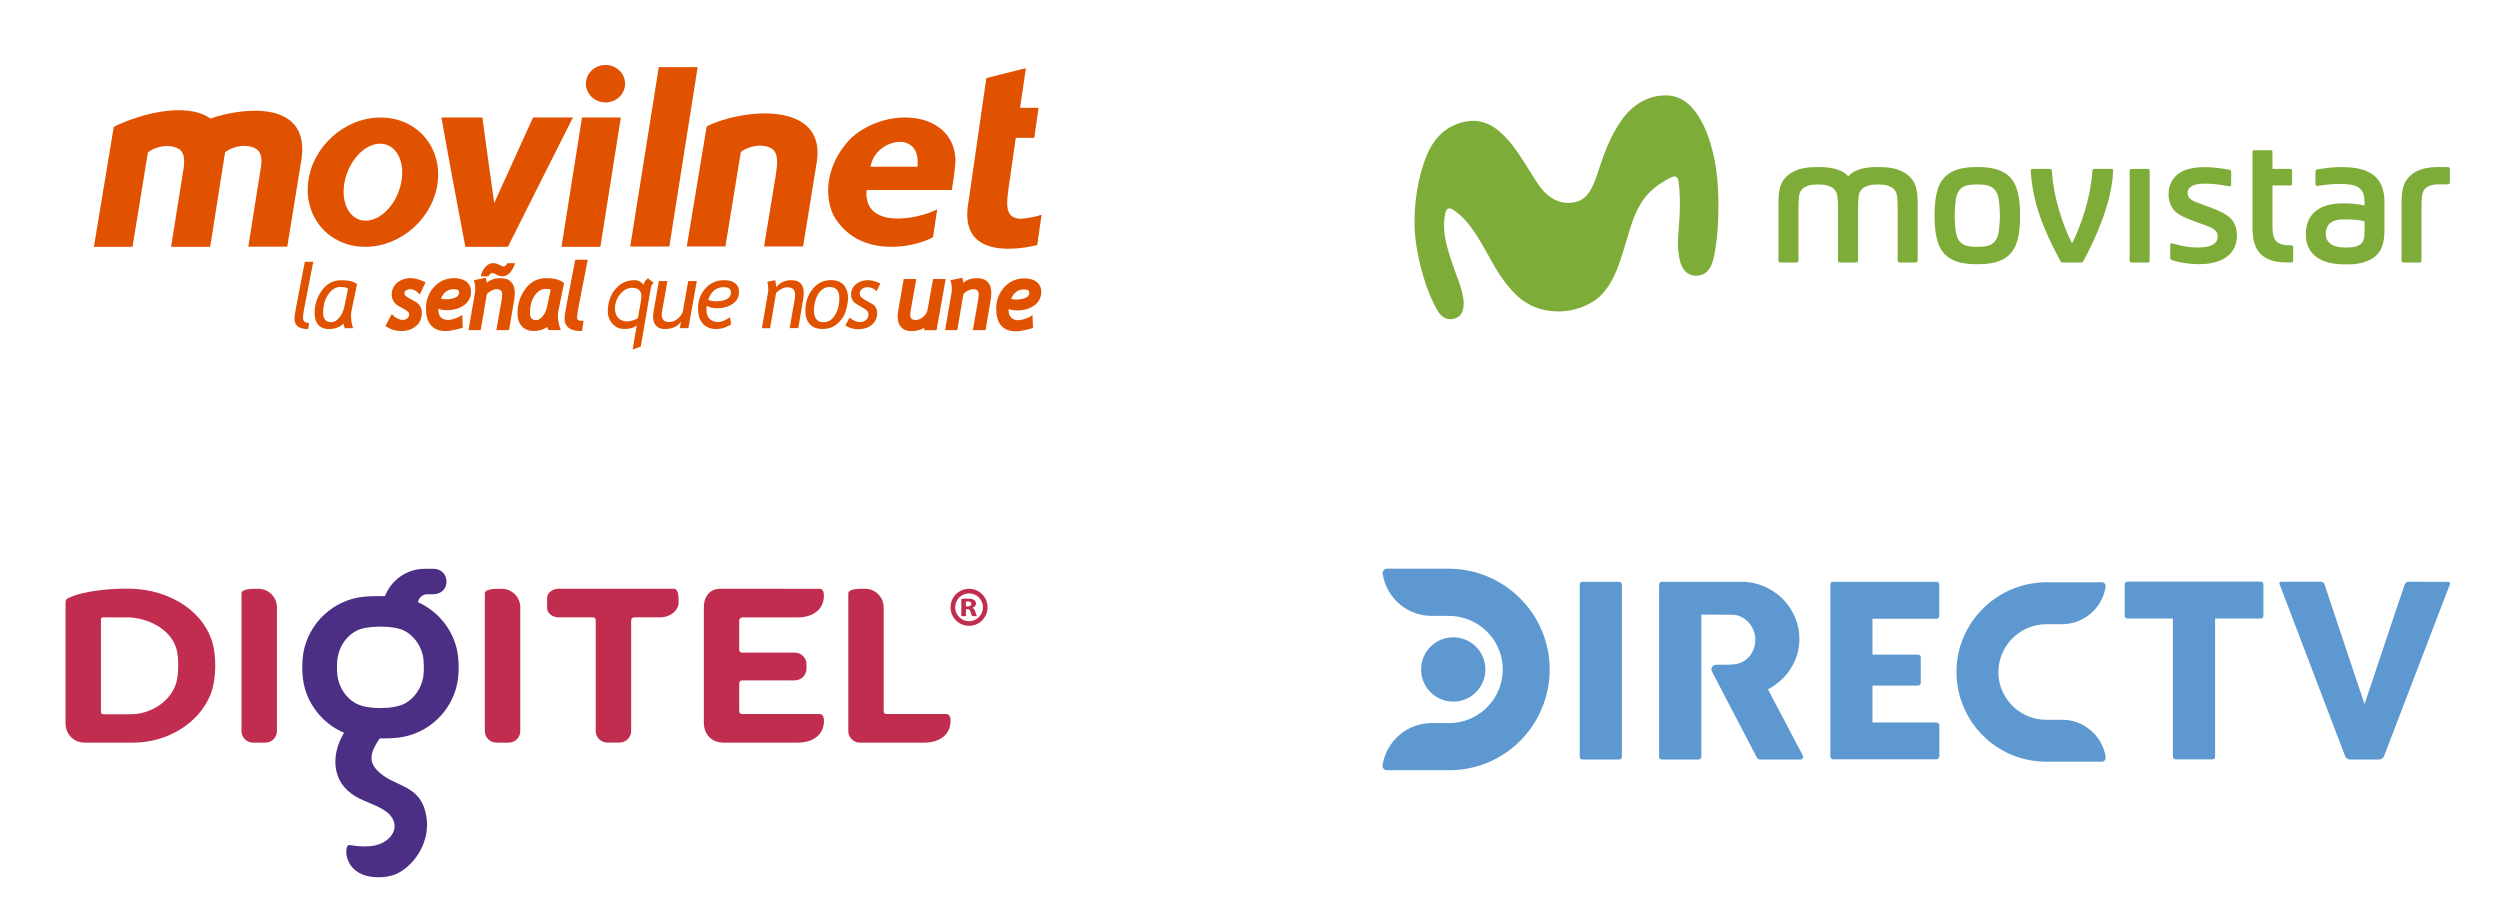 <?xml version="1.0" encoding="utf-8"?>
<!-- Generator: Adobe Illustrator 23.0.0, SVG Export Plug-In . SVG Version: 6.00 Build 0)  -->
<svg version="1.1" id="Capa_1" xmlns="http://www.w3.org/2000/svg" xmlns:xlink="http://www.w3.org/1999/xlink" x="0px" y="0px"
	 viewBox="0 0 407.87 150.56" style="enable-background:new 0 0 407.87 150.56;" xml:space="preserve">
<style type="text/css">
	.st0{fill:#E15200;}
	.st1{fill:#7DAC39;}
	.st2{fill-rule:evenodd;clip-rule:evenodd;fill:#C02D4F;}
	.st3{fill-rule:evenodd;clip-rule:evenodd;fill:#4D2E85;}
	.st4{fill:#5D99D0;}
</style>
<g>
	<g>
		<path class="st0" d="M82.66,43.11c-0.13,0.25-0.3,0.37-0.57,0.37c-0.12,0-0.43-0.17-0.53-0.23c-0.36-0.21-0.75-0.32-1.16-0.32
			c-0.45,0-0.82,0.22-1.13,0.54c-0.32,0.33-0.56,0.72-0.71,1.17l-0.15,0.44h1.26l0.1-0.15c0.14-0.21,0.32-0.4,0.59-0.4
			c0.12,0,0.45,0.17,0.55,0.23c0.33,0.19,0.69,0.32,1.06,0.32c0.97,0,1.55-0.86,1.89-1.68l0.2-0.46h-1.3L82.66,43.11z M81.65,45.38
			c-0.85,0-1.62,0.22-2.23,0.75c-0.03-0.2-0.07-0.38-0.09-0.48l-0.06-0.33l-1.95,0.39l0.09,0.35c0.1,0.38,0.13,0.79,0.13,1.18
			c0,0.14-0.01,0.28-0.03,0.41l-0.87,5.03l-0.2,1.18h0.2h1.79l1-5.89c0.2-0.22,0.45-0.4,0.71-0.54c0.26-0.14,0.57-0.25,0.87-0.25
			c0.62,0,0.92,0.24,0.92,0.89c0,0.31-0.05,0.63-0.1,0.93l-0.85,4.86h2.07l0.85-5.03c0.06-0.33,0.09-0.67,0.09-1
			C84,46.26,83.2,45.38,81.65,45.38 M76.85,47.59c0-0.35-0.07-0.67-0.2-0.95c-0.13-0.27-0.33-0.51-0.59-0.71
			c-0.57-0.42-1.28-0.55-1.96-0.55c-0.24,0-0.47,0.02-0.69,0.05c-1.01,0.14-1.88,0.6-2.61,1.4c-0.89,0.99-1.3,2.18-1.3,3.52
			c0,2.21,0.95,3.66,3.21,3.66c0.23,0,0.46-0.02,0.69-0.05c0.47-0.07,1.46-0.28,1.9-0.43l0.2-0.07l-0.08-2.11l-0.27,0.2
			c-0.37,0.27-1.3,0.57-1.75,0.63c-0.08,0.01-0.16,0.02-0.24,0.02c-0.44,0-0.89-0.09-1.22-0.42c-0.33-0.32-0.42-0.77-0.42-1.22
			c0-0.06,0-0.12,0-0.18c0.46,0.17,0.95,0.23,1.43,0.23c0.15,0,0.3-0.01,0.45-0.02c0.81-0.06,1.59-0.29,2.27-0.77
			c0.45-0.32,0.78-0.71,0.97-1.17C76.78,48.34,76.85,47.98,76.85,47.59 M74.38,48.5c-0.3,0.16-0.63,0.24-0.97,0.29
			c-0.22,0.03-0.45,0.04-0.66,0.04c-0.28,0-0.56-0.03-0.83-0.11c0.32-0.73,0.78-1.26,1.49-1.46c0.19-0.05,0.4-0.08,0.62-0.08
			c0.4,0,0.87,0.05,0.87,0.55C74.89,48.12,74.69,48.34,74.38,48.5 M159.4,45.38c-0.85,0-1.62,0.22-2.23,0.75
			c-0.04-0.2-0.07-0.38-0.09-0.48l-0.06-0.33l-1.95,0.39l0.09,0.35c0.1,0.38,0.13,0.79,0.13,1.18c0,0.14-0.01,0.28-0.03,0.41
			l-1.03,5.96l-0.04,0.25h0.04h1.95l1-5.89c0.2-0.22,0.45-0.4,0.71-0.54c0.26-0.14,0.57-0.25,0.87-0.25c0.62,0,0.91,0.24,0.91,0.89
			c0,0.31-0.05,0.63-0.1,0.93l-0.85,4.86h2.07l0.85-5.03c0.06-0.33,0.09-0.67,0.09-1C161.75,46.26,160.95,45.38,159.4,45.38
			 M66.21,47.4c0.22-0.16,0.46-0.22,0.72-0.22c0.49,0,0.9,0.23,1.25,0.56l0.32,0.3l0.93-1.97l-0.3-0.14
			c-0.64-0.29-1.39-0.56-2.1-0.56c-0.8,0-1.56,0.21-2.19,0.72c-0.62,0.5-0.93,1.17-0.93,1.98c0,0.37,0.09,0.71,0.27,1.03
			c0.19,0.34,0.47,0.6,0.8,0.79l0.99,0.56c0.21,0.12,0.49,0.3,0.66,0.48c0.08,0.09,0.13,0.19,0.13,0.31c0,0.27-0.08,0.5-0.29,0.68
			c-0.24,0.2-0.52,0.27-0.82,0.27c-0.24,0-0.52-0.1-0.74-0.2c-0.24-0.11-0.5-0.26-0.69-0.45l-0.3-0.31l-1.04,1.95l0.26,0.17
			c0.7,0.45,1.47,0.66,2.29,0.66c0.88,0,1.72-0.22,2.41-0.79c0.68-0.56,0.99-1.32,0.99-2.21c0-0.37-0.09-0.71-0.27-1.03
			c-0.19-0.33-0.47-0.59-0.8-0.77l-0.98-0.54c-0.21-0.12-0.5-0.29-0.67-0.47c-0.09-0.1-0.13-0.21-0.13-0.34
			C65.97,47.66,66.05,47.52,66.21,47.4 M51.11,42.71h-1.38l-1.34,6.97c-0.23,1.19-0.35,1.96-0.35,2.3c0,1.14,0.75,1.71,2.24,1.71
			l0.15-1.01c-0.67,0-1-0.29-1-0.87c0-0.35,0.13-1.19,0.4-2.55L51.11,42.71z M58.25,46.34c-0.52-0.42-1.38-0.62-2.59-0.62
			c-0.32,0-0.62,0.03-0.91,0.1c-0.87,0.2-1.6,0.71-2.21,1.53c-0.81,1.09-1.21,2.34-1.21,3.74c0,0.84,0.21,1.48,0.62,1.93
			c0.41,0.45,0.99,0.67,1.72,0.67c0.38,0,0.74-0.05,1.08-0.15c0.1-0.03,0.2-0.06,0.29-0.1c0.43-0.17,0.76-0.39,0.98-0.66
			c0.09,0.36,0.16,0.62,0.24,0.77h1.35c-0.23-0.64-0.34-1.33-0.34-2.07c0-0.26,0.02-0.48,0.06-0.66L58.25,46.34z M56.2,49.95
			c-0.16,0.77-0.44,1.39-0.85,1.88c-0.19,0.23-0.39,0.41-0.6,0.53c-0.23,0.13-0.46,0.2-0.7,0.2c-0.89,0-1.33-0.51-1.33-1.53
			c0-1.2,0.28-2.21,0.84-3.01c0.36-0.52,0.76-0.87,1.19-1.05c0.24-0.1,0.49-0.15,0.75-0.15c0.72,0,1.14,0.1,1.27,0.31L56.2,49.95z
			 M129.12,45.71c-1.07,0-1.89,0.38-2.46,1.14c0-0.06-0.06-0.44-0.18-1.14l-1.29,0.26c0.1,0.36,0.15,0.78,0.15,1.27
			c0,0.18-0.01,0.34-0.04,0.47l-1,5.83h1.34l0.97-5.71c0.21-0.26,0.5-0.49,0.86-0.68c0.36-0.19,0.7-0.29,1.01-0.29
			c0.82,0,1.24,0.41,1.24,1.22c0,0.26-0.04,0.6-0.11,0.99l-0.78,4.47h1.41l0.8-4.75c0.06-0.35,0.09-0.67,0.09-0.95
			C131.15,46.42,130.47,45.71,129.12,45.71 M140.65,47.13c0.25-0.18,0.55-0.28,0.91-0.28c0.52,0,1.02,0.22,1.47,0.65l0.59-1.26
			c-0.77-0.35-1.43-0.53-1.97-0.53c-0.79,0-1.45,0.21-1.99,0.65c-0.54,0.43-0.81,1-0.81,1.72c0,0.3,0.08,0.6,0.23,0.87
			c0.15,0.27,0.38,0.49,0.68,0.67l0.98,0.56c0.35,0.21,0.59,0.39,0.74,0.55c0.14,0.16,0.21,0.34,0.21,0.54c0,0.39-0.13,0.7-0.4,0.93
			c-0.27,0.23-0.61,0.35-1.03,0.35c-0.24,0-0.53-0.08-0.87-0.23c-0.34-0.16-0.6-0.33-0.78-0.51l-0.48,0.89l-0.21,0.4
			c0.07,0.05,0.14,0.09,0.21,0.13c0.57,0.32,1.21,0.48,1.9,0.48c0.89,0,1.63-0.24,2.21-0.72c0.58-0.48,0.87-1.13,0.87-1.95
			c0-0.31-0.07-0.6-0.22-0.86c-0.15-0.26-0.37-0.48-0.68-0.64l-0.98-0.55c-0.35-0.2-0.6-0.37-0.75-0.53
			c-0.14-0.16-0.22-0.35-0.22-0.56C140.27,47.56,140.39,47.32,140.65,47.13 M119.92,46.2c-0.44-0.33-1.03-0.49-1.77-0.49
			c-0.25,0-0.5,0.02-0.74,0.06c-0.91,0.15-1.68,0.58-2.32,1.28c-0.81,0.89-1.21,1.99-1.21,3.3c0,2.22,1.23,3.33,2.89,3.33
			c1.16,0,1.71-0.33,2.51-0.74l-0.18-1.2c-0.49,0.37-1.2,0.74-1.69,0.78c-0.06,0-0.13,0.01-0.19,0.01c-0.62,0-1.1-0.17-1.45-0.51
			c-0.35-0.34-0.52-0.83-0.52-1.46c0-0.21,0.02-0.43,0.06-0.66c0.46,0.26,1.03,0.39,1.7,0.39c0.13,0,0.27-0.01,0.39-0.01
			c0.83-0.06,1.54-0.29,2.14-0.71c0.69-0.48,1.03-1.14,1.03-1.98C120.58,46.99,120.36,46.53,119.92,46.2 M118.57,48.8
			c-0.32,0.17-0.71,0.28-1.17,0.33c-0.19,0.02-0.4,0.03-0.61,0.03c-0.48,0-0.9-0.08-1.25-0.25c0.39-1.1,1.01-1.76,1.86-1.98
			c0.21-0.05,0.44-0.08,0.67-0.08c0.79,0,1.19,0.3,1.19,0.88C119.26,48.2,119.04,48.56,118.57,48.8 M138.13,50.22
			c0.14-0.55,0.22-1.09,0.22-1.61c0-0.51-0.07-0.95-0.22-1.33c-0.12-0.32-0.29-0.59-0.5-0.82c-0.48-0.5-1.17-0.76-2.08-0.76
			c-0.23,0-0.46,0.02-0.68,0.06c-0.91,0.15-1.67,0.62-2.3,1.41c-0.78,0.98-1.17,2.16-1.17,3.53c0,0.94,0.24,1.67,0.72,2.19
			c0.48,0.52,1.17,0.78,2.07,0.78c0.24,0,0.47-0.02,0.69-0.05c0.62-0.1,1.17-0.35,1.65-0.73c0.65-0.53,1.12-1.19,1.4-1.98
			C138,50.68,138.07,50.45,138.13,50.22 M136.24,51.39c-0.36,0.61-0.82,0.98-1.38,1.12c-0.16,0.04-0.32,0.06-0.49,0.06
			c-1.06,0-1.58-0.65-1.58-1.94c0-0.53,0.09-1.1,0.27-1.71c0.18-0.61,0.48-1.11,0.88-1.51c0.28-0.27,0.59-0.44,0.92-0.53
			c0.16-0.04,0.32-0.06,0.49-0.06c1.06,0,1.59,0.62,1.59,1.85C136.94,49.7,136.71,50.61,136.24,51.39 M92.02,46.2l-0.16-0.13
			c-0.74-0.59-1.88-0.69-2.78-0.69c-0.32,0-0.63,0.03-0.92,0.1c-0.98,0.21-1.8,0.78-2.45,1.66c-0.86,1.16-1.28,2.48-1.28,3.94
			c0,0.78,0.17,1.57,0.71,2.15c0.52,0.56,1.21,0.77,1.95,0.77c0.36,0,0.72-0.04,1.07-0.14c0.14-0.04,0.28-0.08,0.42-0.14
			c0.24-0.1,0.48-0.22,0.69-0.37c0.04,0.11,0.08,0.22,0.12,0.31l0.09,0.19h2.02l-0.16-0.44c-0.22-0.63-0.32-1.29-0.32-1.96
			c0-0.19,0.01-0.4,0.05-0.59L92.02,46.2z M89.3,49.88c-0.13,0.63-0.37,1.24-0.78,1.74c-0.11,0.13-0.23,0.26-0.37,0.36
			c-0.2,0.15-0.43,0.25-0.68,0.25c-0.77,0-1-0.45-1-1.2c0-1,0.2-1.99,0.77-2.82c0.25-0.36,0.55-0.68,0.91-0.87
			c0.23-0.12,0.48-0.2,0.77-0.2c0.14,0,0.69,0.01,0.92,0.1L89.3,49.88z M111.44,50.59c-0.09,0.53-0.37,0.99-0.83,1.37
			c-0.46,0.39-0.94,0.58-1.43,0.58c-0.81,0-1.22-0.4-1.22-1.2c0-0.18,0.02-0.37,0.06-0.58l0.87-4.9h-1.4l-0.87,5.04l-0.02,0.14
			c-0.03,0.21-0.05,0.42-0.05,0.61c0,0.2,0.02,0.39,0.05,0.56c0.07,0.38,0.22,0.7,0.44,0.94c0.32,0.35,0.78,0.53,1.36,0.53
			c1.29,0,2.19-0.41,2.71-1.23l-0.2,1.08h1.4l1.37-7.68h-1.4L111.44,50.59z M154.28,45.52h-0.04h-2.01l-0.9,5.01
			c-0.09,0.48-0.34,0.86-0.71,1.17c-0.36,0.3-0.76,0.5-1.23,0.5c-0.61,0-0.89-0.23-0.89-0.87c0-0.18,0.02-0.35,0.05-0.52l0.94-5.29
			h-2.05l-0.92,5.32c-0.04,0.27-0.07,0.54-0.07,0.81c0,0.63,0.14,1.26,0.58,1.73c0.43,0.46,0.99,0.64,1.6,0.64
			c0.79,0,1.57-0.15,2.2-0.58l-0.08,0.43h2.05l1.44-8.1L154.28,45.52z M94.53,49.31l1.36-6.94h-2.04l-1.39,7.23
			c-0.1,0.49-0.19,0.99-0.26,1.48c-0.04,0.28-0.09,0.6-0.09,0.88c0,1.57,1.22,2.04,2.56,2.04h0.28l0.26-1.67h-0.38
			c-0.41,0-0.68-0.09-0.68-0.54c0-0.26,0.05-0.59,0.09-0.84C94.32,50.41,94.42,49.86,94.53,49.31 M105.75,45.41
			c-0.29,0.1-0.68,0.59-0.73,1.04c-0.47-0.48-0.86-0.74-1.52-0.74c-0.27,0-0.53,0.02-0.78,0.07c-0.92,0.17-1.7,0.64-2.34,1.41
			c-0.81,0.99-1.22,2.19-1.22,3.61c0,0.78,0.26,1.45,0.76,2.02c0.51,0.57,1.15,0.85,1.92,0.85c0.32,0,0.62-0.03,0.88-0.07
			c0.48-0.09,0.88-0.26,1.17-0.52l-0.68,3.94l1.33-0.48l1.55-9.04c0.07-0.44,0.16-1.12,0.56-1.34
			C106.33,45.91,105.75,45.41,105.75,45.41 M104.54,49.25c-0.14,0.74-0.28,1.57-0.48,2.69c-2.74,1.41-4.23-0.4-3.59-2.61
			c0.29-1.07,1.26-2.24,2.37-2.36C104.72,46.84,104.77,48.02,104.54,49.25 M169.68,46.68c-0.13-0.27-0.33-0.51-0.59-0.71
			c-0.57-0.42-1.28-0.55-1.96-0.55c-0.24,0-0.47,0.02-0.69,0.05c-1.01,0.14-1.88,0.6-2.61,1.4c-0.89,0.99-1.3,2.18-1.3,3.52
			c0,2.21,0.95,3.66,3.21,3.66c0.23,0,0.46-0.02,0.69-0.05c0.47-0.07,1.46-0.28,1.9-0.43l0.2-0.07l-0.08-2.11l-0.27,0.2
			c-0.37,0.27-1.3,0.57-1.75,0.63c-0.08,0.01-0.16,0.02-0.24,0.02c-0.44,0-0.89-0.09-1.22-0.42c-0.33-0.32-0.42-0.77-0.42-1.22
			c0-0.06,0-0.12,0-0.18c0.46,0.17,0.95,0.23,1.43,0.23c0.15,0,0.3-0.01,0.45-0.02c0.81-0.06,1.59-0.29,2.27-0.77
			c0.45-0.32,0.78-0.71,0.97-1.17c0.13-0.33,0.2-0.69,0.2-1.08C169.88,47.28,169.82,46.96,169.68,46.68 M167.41,48.54
			c-0.3,0.16-0.63,0.24-0.97,0.29c-0.22,0.03-0.45,0.04-0.66,0.04c-0.28,0-0.56-0.03-0.83-0.11c0.32-0.73,0.78-1.26,1.49-1.46
			c0.19-0.05,0.4-0.08,0.62-0.08c0.4,0,0.87,0.05,0.87,0.55C167.92,48.16,167.72,48.38,167.41,48.54"/>
		<path class="st0" d="M94.95,19.16l-3.34,21.11h6.34l3.34-21.11h-3.17H94.95z M145.87,19.29c-2.44,0.35-4.92,1.39-6.89,3.12
			c-3.32,3.23-4.99,8.27-3.05,12.63c2.3,4.15,6.32,5.33,9.94,5.22c2.57-0.07,4.95-0.79,6.35-1.56l0.68-4.54
			c-1.77,0.88-4.61,1.62-7.03,1.48c-2.64-0.16-4.78-1.38-4.49-4.64h4.49h2.45h6.98c0.24-1.64,0.52-3.28,0.59-4.95
			C155.65,20.76,150.83,18.59,145.87,19.29 M149.71,26.72l-0.02,0.48h-3.82h-3.85l0.11-0.44c0.46-1.85,2.1-3.14,3.74-3.51
			C147.87,22.81,149.86,23.74,149.71,26.72 M34.33,19.34c-3.89-2.8-11.58-0.74-15.77,1.35l-3.24,19.58h6.3l2.51-15.4
			c1.32-1.06,3.85-1.5,5.27-0.41c0.76,0.79,0.66,1.71,0.6,2.7l-2.09,13.11h6.38l2.43-15.41l0-0.02c1.32-1.06,3.85-1.5,5.27-0.41
			c0.81,0.7,0.7,2.06,0.6,2.7l-2.08,13.11h6.36l2.24-13.79C50.93,16.47,40.21,17.32,34.33,19.34 M86.97,19.16
			c-2.09,4.66-4.25,9.3-6.34,13.96c-0.65-4.65-1.32-9.3-1.93-13.96h-6.68c1.23,7.04,2.58,14.08,3.9,21.11h6.94
			c3.52-7.05,7.08-14.07,10.62-21.11H86.97z M166.57,35.69c-2.89,0-2.27-2.91-2-5.16l1.15-8.04h3.02l0.7-4.9h-3.02l0.96-6.47
			l-6.46,1.62l-2.93,20.33c-1.47,8.27,6.15,8.11,11.23,6.92l0.71-4.96C168.87,35.39,168.07,35.54,166.57,35.69 M115.29,20.63
			l-3.24,19.58h6.3l2.51-15.4c1.32-1.06,3.85-1.5,5.27-0.41c0.98,1.02,0.61,2.68,0.47,3.98l-1.95,11.83h6.37l2.24-13.79
			C134.83,16.47,121.3,17.63,115.29,20.63 M98.78,10.6c-1.76,0-3.19,1.37-3.19,3.05c0,1.69,1.43,3.06,3.19,3.06
			c1.77,0,3.2-1.37,3.2-3.06C101.98,11.96,100.55,10.6,98.78,10.6 M107.48,10.95l-4.66,29.27h6.38l4.62-29.27H107.48z M62.1,19.17
			c-5.84,0-11.13,4.72-11.82,10.55c-0.69,5.83,3.48,10.55,9.31,10.55c5.84,0,11.13-4.72,11.82-10.55
			C72.1,23.9,67.94,19.17,62.1,19.17 M65.47,29.72C64.81,33.19,62.21,36,59.65,36c-2.55,0-4.09-2.81-3.44-6.28
			c0.66-3.47,3.26-6.28,5.82-6.28C64.59,23.44,66.13,26.26,65.47,29.72"/>
	</g>
	<g>
		<g>
			<g>
				<path class="st1" d="M268.68,16.17c-1.57,0.64-2.97,1.85-3.96,3.2c-0.96,1.31-1.7,2.7-2.34,4.15c-0.57,1.28-0.99,2.5-1.37,3.65
					c-0.33,1.01-0.61,1.87-1.01,2.82c-0.68,1.57-1.65,3.11-4.12,3.11c-0.49,0-1.25-0.06-2.13-0.48c-1.08-0.5-2.06-1.44-2.92-2.75
					c-0.43-0.65-0.91-1.38-1.34-2.09c-1.29-2.06-2.43-3.84-3.43-4.93c-0.03-0.03-0.07-0.08-0.12-0.12
					c-0.35-0.38-1.13-1.23-2.05-1.86c-1.13-0.77-2.35-1.16-3.51-1.16c-0.11,0-0.21,0-0.32,0.01c-1.61,0.1-3.01,0.65-4.19,1.49
					c-1.15,0.82-2.14,2.08-2.82,3.51c-0.83,1.77-1.45,4-1.84,6.26c-0.31,1.82-0.46,3.74-0.43,5.8c0.04,2.64,0.74,6.36,1.83,9.56
					c0.36,1.07,0.66,1.76,1,2.52c0.57,1.29,1.1,2.2,1.43,2.51c0.29,0.27,0.75,0.71,1.63,0.71c0.22,0,0.39-0.03,0.63-0.1
					c0.61-0.17,1.04-0.54,1.28-1.14c0.24-0.58,0.29-1.39,0.14-2.27c-0.26-1.48-0.66-2.47-1.05-3.53c-0.14-0.38-0.28-0.77-0.43-1.19
					c-0.05-0.13-0.09-0.26-0.13-0.39c-0.59-1.71-1.13-3.26-1.42-5.19c-0.05-0.32-0.16-1.44-0.06-2.42c0.03-0.31,0.16-1.53,0.49-1.74
					c0.16-0.1,0.42-0.23,0.94,0.11c0.61,0.4,1.19,0.83,1.87,1.57c1.22,1.34,2.02,2.65,2.41,3.3c0.48,0.8,0.94,1.61,1.39,2.42
					c0.89,1.6,1.78,3.19,2.87,4.62c0.59,0.77,1.4,1.65,1.96,2.16c0.7,0.63,1.4,1.11,2.2,1.52c1.58,0.81,3.38,1,4.52,1
					c0.11,0,0.21,0,0.32-0.01c1.34-0.04,3.17-0.34,5.16-1.51c0.78-0.45,1.43-1.05,2.04-1.79c0.55-0.66,1-1.38,1.46-2.31
					c0.84-1.72,1.43-3.7,2-5.62c0.39-1.3,0.78-2.66,1.24-3.89c0.48-1.25,1.01-2.24,1.61-3.09c0.25-0.36,1.04-1.43,2.47-2.43
					c1.24-0.86,2.33-1.41,2.65-1.38c0.37,0.03,0.59,0.35,0.66,1.02c0.18,1.63,0.22,3.22,0.14,5.28c-0.02,0.44-0.1,1.36-0.12,1.79
					c-0.07,1.06-0.25,2.55-0.1,4.01c0.16,1.58,0.45,2.62,1.08,3.32c0.43,0.47,1,0.74,1.63,0.77c0.07,0,0.13,0.01,0.2,0.01
					c1.2,0,2.01-0.64,2.49-1.75c0.43-0.99,0.65-2.48,0.85-4.03l0.02-0.16c0.3-2.57,0.29-5.34,0.26-6.83
					c-0.01-0.28-0.01-0.43-0.02-0.58c-0.05-1.44-0.2-3.48-0.54-5.27c-0.43-2.26-1.06-4.29-1.83-5.87c-0.74-1.51-1.57-2.72-2.52-3.54
					c-1.08-0.94-2.32-1.39-3.64-1.39C271.2,15.55,270.03,15.61,268.68,16.17"/>
				<g>
					<path class="st1" d="M399.36,27.26h-1.75c-2.52,0-4.48,0.87-5.32,2.7c-0.36,0.79-0.48,1.84-0.48,2.98v9.59
						c0,0.21,0.1,0.3,0.32,0.3h2.61c0.22,0,0.32-0.09,0.32-0.3V34.5c0-1.13,0.02-1.96,0.08-2.47c0.15-1.33,0.96-1.96,2.84-1.96h1.39
						c0.22,0,0.32-0.11,0.32-0.33v-2.16C399.7,27.37,399.59,27.26,399.36,27.26 M386.04,27.89c-0.87-0.37-2.19-0.63-3.91-0.63h-0.21
						c-1.04,0-2.47,0.13-3.84,0.38c-0.23,0.04-0.32,0.16-0.32,0.43v1.96c0,0.24,0.13,0.33,0.4,0.29c1.2-0.18,2.44-0.31,3.4-0.31
						h0.14c1.35,0,2.44,0.13,3.09,0.57c0.65,0.44,0.98,1.09,0.98,2.52v0.42c-0.99-0.21-2.18-0.35-3.28-0.35h-0.29
						c-1.82,0-3.53,0.44-4.62,1.46c-0.84,0.78-1.39,1.96-1.39,3.47v0.13c0,3.03,2.09,4.9,6.34,4.9h0.76c1.67,0,3.25-0.5,4.21-1.29
						c1.1-0.91,1.52-2.25,1.52-4.4v-4.37C389.02,30.05,387.85,28.67,386.04,27.89 M385.77,37.34c0,1.15-0.04,1.82-0.45,2.3
						c-0.44,0.51-1.22,0.74-2.28,0.74h-0.51c-1.95,0-3.09-0.78-3.09-2.29c0-0.69,0.27-1.3,0.69-1.66c0.49-0.43,1.22-0.64,2.47-0.64
						h0.27c0.94,0,2.02,0.09,2.91,0.33V37.34z M373.78,40.01h-0.35c-1.04,0-1.67-0.25-2.06-0.66c-0.52-0.54-0.62-1.43-0.62-2.47
						v-6.62h2.88c0.22,0,0.32-0.08,0.32-0.3v-2.11c0-0.21-0.11-0.3-0.32-0.3h-2.88v-2.74c0-0.21-0.11-0.3-0.33-0.3h-2.61
						c-0.22,0-0.32,0.09-0.32,0.3v12.24c0,2.13,0.42,3.49,1.36,4.42c0.88,0.87,2.25,1.35,4.24,1.35h0.69c0.22,0,0.35-0.12,0.35-0.32
						v-2.18C374.12,40.13,374,40.01,373.78,40.01 M360.64,33.85c-0.84-0.31-1.49-0.55-2.06-0.76c-1.3-0.48-1.67-0.92-1.67-1.59
						c0-1.11,1.09-1.54,2.83-1.54l0.13,0c1.01,0,2.23,0.14,3.71,0.41c0.27,0.05,0.43-0.01,0.43-0.29v-2c0-0.26-0.07-0.34-0.34-0.39
						c-0.96-0.2-2.71-0.42-3.69-0.42h-0.24c-2.05,0-3.56,0.38-4.57,1.26c-0.82,0.72-1.37,1.8-1.37,3.09v0.09
						c0,1.2,0.42,2.17,1.13,2.82c0.66,0.62,1.56,1,2.75,1.45c0.71,0.26,1.29,0.48,1.99,0.72c1.5,0.53,2.14,0.95,2.14,1.87
						c0,1.18-1,1.81-3.25,1.81h-0.08c-1.27,0-2.73-0.25-4.01-0.66c-0.26-0.08-0.41,0.02-0.41,0.28v1.95c0,0.24,0.04,0.4,0.31,0.49
						c1.23,0.42,2.91,0.66,4.29,0.66h0.11c4.01,0,6.18-1.78,6.18-4.67v-0.04c0-1.11-0.36-2.12-1.05-2.79
						C363.22,34.95,362.21,34.44,360.64,33.85 M350.39,27.56h-2.62c-0.22,0-0.32,0.08-0.32,0.3c0,0,0,14.67,0,14.67
						c0,0.21,0.1,0.3,0.32,0.3h2.62c0.22,0,0.32-0.09,0.32-0.3l0-14.67C350.71,27.64,350.61,27.56,350.39,27.56 M344.41,27.55
						c0,0-2.63,0-2.64,0c-0.31,0-0.39,0.1-0.41,0.37c-0.12,1.95-0.54,4.21-1.14,6.23c-0.62,2.09-1.41,4.08-2.17,5.56
						c-0.76-1.48-1.55-3.47-2.16-5.56c-0.6-2.03-1.02-4.32-1.14-6.27c-0.02-0.28-0.17-0.33-0.44-0.33h-2.66
						c-0.28,0-0.36,0.13-0.34,0.42c0.37,5.24,2,9.31,4.83,14.6c0.1,0.19,0.25,0.26,0.5,0.26h2.83c0.24,0,0.35-0.08,0.45-0.27
						c1.83-3.45,4.64-9.35,4.83-14.7C344.77,27.64,344.68,27.55,344.41,27.55 M322.8,27.26h-0.4c-3.4,0-5.49,1.06-6.29,3.71
						c-0.31,1.04-0.49,2.24-0.49,4.21c0,1.98,0.18,3.17,0.49,4.21c0.8,2.65,2.89,3.71,6.29,3.71h0.4c3.4,0,5.49-1.06,6.28-3.71
						c0.32-1.04,0.49-2.23,0.49-4.21c0-1.98-0.17-3.18-0.49-4.21C328.29,28.32,326.19,27.26,322.8,27.26 M326.14,37.41
						c-0.25,2.47-1.5,2.86-3.51,2.86h-0.08c-2.01,0-3.26-0.39-3.51-2.86c-0.08-0.75-0.14-1.37-0.14-2.23c0-0.86,0.06-1.48,0.14-2.23
						c0.25-2.48,1.5-2.86,3.51-2.86h0.08c2.01,0,3.25,0.39,3.51,2.86c0.08,0.75,0.14,1.37,0.14,2.23
						C326.28,36.05,326.22,36.66,326.14,37.41 M306.86,27.26h-0.79c-2.27,0-3.78,0.61-4.51,1.5h-0.02c-0.73-0.89-2.33-1.5-4.6-1.5
						h-0.81c-2.56,0-4.66,0.89-5.5,2.72c-0.36,0.78-0.48,1.84-0.48,2.98v9.52c0,0.21,0.12,0.35,0.34,0.35h2.58
						c0.21,0,0.34-0.14,0.34-0.35l0-7.93c0-1.13,0.03-1.96,0.08-2.47c0.15-1.33,1.14-1.98,3.02-1.98h0.21
						c1.88,0,2.91,0.65,3.06,1.98c0.06,0.51,0.09,1.33,0.09,2.47v7.93c0,0.21,0.13,0.35,0.34,0.35h2.59c0.21,0,0.33-0.17,0.33-0.38
						l0-7.9c0-1.13,0.03-1.96,0.09-2.47c0.15-1.33,1.18-1.98,3.06-1.98h0.22c1.88,0,2.87,0.65,3.02,1.98
						c0.06,0.51,0.08,1.33,0.08,2.47v7.93c0,0.22,0.13,0.35,0.34,0.35h2.59c0.21,0,0.33-0.17,0.33-0.38v-9.49
						c0-1.14-0.12-2.19-0.48-2.98C311.51,28.15,309.41,27.26,306.86,27.26"/>
				</g>
			</g>
		</g>
	</g>
	<g>
		<g>
			<g>
				<g>
					<path class="st2" d="M21.74,96.06c5.63,0.25,10.97,3.26,12.74,8.21c0.91,2.55,0.85,6.6-0.16,9.1
						c-1.92,4.72-7.11,7.79-12.58,7.79c-2.63-0.01-5.26,0-7.89,0c-1.83,0-3.16-1.36-3.16-3.18v-19.5c0-0.6,0.06-0.71,0.44-0.9
						C13.75,96.29,18.79,95.93,21.74,96.06L21.74,96.06z M16.93,116.53h4.43c2.84,0,6.2-1.71,7.33-4.9
						c0.49-1.39,0.51-4.41,0.08-5.82c-1.05-3.39-4.79-4.93-7.66-5.08l-4.26-0.01c-0.22,0-0.38,0.08-0.38,0.32v15.01
						C16.46,116.39,16.6,116.53,16.93,116.53L16.93,116.53z M42.16,96.06c1.66,0,3.02,1.36,3.02,3.02v20.2
						c0,1.03-0.85,1.88-1.88,1.88h-2.02c-1.03,0-1.88-0.85-1.88-1.88V96.83C39.41,95.97,41.51,96.06,42.16,96.06L42.16,96.06z
						 M81.86,96.06c1.66,0,3.02,1.36,3.02,3.02v20.2c0,1.03-0.85,1.88-1.88,1.88h-2.02c-1.03,0-1.88-0.85-1.88-1.88V96.83
						C79.1,95.97,81.2,96.06,81.86,96.06L81.86,96.06z M110.71,98.28c0,1.34-1.36,2.44-3.02,2.44h-4.04c-0.45,0-0.68,0.11-0.68,0.6
						v17.95c0,1.03-0.85,1.88-1.88,1.88h-2.02c-1.03,0-1.88-0.85-1.88-1.88v-17.96c0-0.45-0.11-0.59-0.56-0.59h-5.49
						c-1.03,0-1.88-0.68-1.88-1.52v-1.63c0-0.83,0.85-1.52,1.88-1.52h18.8C110.8,96.06,110.71,97.75,110.71,98.28L110.71,98.28z
						 M133.72,96.06c0.38,0,0.64,0.33,0.68,0.76c0.21,2.26-1.4,3.91-4.3,3.91h-8.94c-0.3,0-0.56,0.19-0.56,0.5v4.81
						c0,0.29,0.2,0.43,0.48,0.43h8.59c1.05,0,1.91,0.86,1.91,1.91v0.71c0,1.05-0.86,1.91-1.91,1.91h-8.41
						c-0.49,0-0.66,0.13-0.66,0.61v4.33c0,0.41,0.17,0.55,0.58,0.55h12.55c0.38,0,0.64,0.33,0.68,0.76c0.21,2.26-1.4,3.91-4.3,3.91
						c-4.25,0-7.82,0-12,0c-2.03,0-3.28-1.32-3.28-3.33V99.15c0-1.87,0.96-3.1,2.75-3.1C122.37,96.06,128.16,96.06,133.72,96.06
						L133.72,96.06z M141.15,96.06c1.66,0,3.02,1.36,3.02,3.02v16.89c0,0.39,0.16,0.52,0.54,0.52h9.67c0.38,0,0.64,0.33,0.68,0.76
						c0.21,2.26-1.4,3.91-4.3,3.91h-10.48c-1.03,0-1.88-0.85-1.88-1.88V96.83C138.39,95.97,140.49,96.06,141.15,96.06L141.15,96.06z
						 M158.1,96.06c1.67,0,3.02,1.35,3.02,3.02c0,1.67-1.35,3.02-3.02,3.02c-1.67,0-3.02-1.35-3.02-3.02
						C155.08,97.41,156.43,96.06,158.1,96.06L158.1,96.06z M158.1,96.81c1.25,0,2.27,1.02,2.27,2.27c0,1.25-1.02,2.27-2.27,2.27
						c-1.25,0-2.27-1.02-2.27-2.27C155.83,97.83,156.85,96.81,158.1,96.81L158.1,96.81z M156.84,100.52h0.75v-1.13h0.23
						c0.31,0,0.45,0.1,0.54,0.46c0.1,0.35,0.18,0.58,0.23,0.67h0.77c-0.06-0.11-0.17-0.48-0.27-0.81c-0.08-0.26-0.21-0.45-0.45-0.53
						v-0.01c0.29-0.09,0.59-0.34,0.59-0.7c0-0.26-0.11-0.46-0.31-0.59c-0.24-0.16-0.58-0.22-1.08-0.22c-0.4,0-0.76,0.03-1,0.06
						V100.52L156.84,100.52z M157.59,98.14c0.05-0.01,0.16-0.02,0.34-0.02c0.35,0,0.55,0.13,0.55,0.4c0,0.25-0.22,0.41-0.6,0.41
						h-0.3V98.14L157.59,98.14z"/>
				</g>
			</g>
			<g>
				<g>
					<path class="st3" d="M68.2,98.25c3.06,1.37,5.4,4.08,6.26,7.37c0.44,1.67,0.49,4.11,0.15,5.83c-0.92,4.63-4.72,8.24-9.44,8.87
						c-0.81,0.11-2.03,0.16-3.23,0.16c-1.22,1.81-1.98,3.42-0.57,5.02c2.77,3.13,7.29,2.12,8.2,7.76c0.53,3.28-1.03,6.6-3.61,8.55
						c-0.35,0.26-0.74,0.51-1.16,0.71c-1.39,0.67-3.4,0.75-4.87,0.4c-4.02-0.96-3.76-5.19-2.95-5.06c2.2,0.34,4.84,0.57,6.56-1.19
						c1.1-1.12,1.2-2.74-0.22-4c-1.42-1.26-3.61-1.7-5.4-2.79c-3.9-2.36-3.92-6.81-1.79-10.33c-3.57-1.52-6.2-4.85-6.71-8.82
						c-0.16-1.2-0.14-2.96,0.06-4.14c0.83-4.92,4.92-8.78,9.95-9.24c0.94-0.09,2.21-0.12,3.38-0.09c1-2.6,3.53-4.46,6.48-4.46h1.45
						c2.75,0.02,2.91,4.15-0.11,4.15h-0.9C68.96,96.94,68.31,97.51,68.2,98.25L68.2,98.25z M58.22,102.87
						c-1.63,0.82-2.85,2.5-3.15,4.51c-0.11,0.76-0.12,1.98-0.03,2.74c0.23,2,1.38,3.72,2.96,4.61c1.92,1.09,6.3,1.02,8.1,0.02
						c1.49-0.83,2.6-2.39,2.94-4.24c0.17-0.97,0.15-2.69-0.07-3.64c-0.43-1.8-1.59-3.27-3.09-4.01
						C64.19,102.02,59.91,102.02,58.22,102.87L58.22,102.87z"/>
				</g>
			</g>
		</g>
	</g>
	<path class="st4" d="M231.85,109.22c0-2.9,2.35-5.24,5.24-5.25c0,0,0,0,0,0c2.9,0,5.25,2.35,5.25,5.25c0,2.9-2.35,5.25-5.25,5.25
		C234.2,114.47,231.85,112.12,231.85,109.22z M252.83,109.18c0.01,4.36-1.71,8.55-4.78,11.65c-3.06,3.09-7.23,4.83-11.58,4.83
		h-10.19c-0.21,0-0.41-0.09-0.55-0.25c-0.14-0.16-0.2-0.38-0.17-0.59c0.64-3.94,4.02-6.84,7.99-6.85h2.93
		c4.52-0.03,8.27-3.51,8.66-8.03c0.02-0.24,0.03-0.47,0.03-0.8c0-0.18,0-0.35-0.02-0.52c-0.31-4.56-4.16-8.14-8.77-8.14h-2.81
		c-2.15,0.01-4.21-0.85-5.72-2.37c-1.2-1.22-2-2.78-2.27-4.47c-0.03-0.21,0.02-0.43,0.16-0.6c0.14-0.16,0.34-0.26,0.56-0.26h10.02
		C245.4,92.79,252.81,100.13,252.83,109.18z M341.09,119.15c1.31,1.11,2.18,2.66,2.45,4.35c0.03,0.19-0.02,0.38-0.15,0.53
		c-0.12,0.15-0.3,0.23-0.49,0.24h-9.11c-3.88-0.01-7.6-1.56-10.33-4.31c-2.74-2.76-4.27-6.49-4.27-10.37
		c0.02-8.05,6.64-14.6,14.75-14.6h8.96c0.36,0,0.64,0.29,0.64,0.65c0,0.03,0,0.07-0.01,0.1c-0.24,1.5-0.95,2.89-2.02,3.98
		c-1.35,1.36-3.19,2.12-5.11,2.12h-2.51c-4.1-0.01-7.52,3.15-7.84,7.25c-0.02,0.15-0.02,0.31-0.02,0.47c0,0.24,0,0.47,0.02,0.71
		c0.35,4.03,3.7,7.14,7.74,7.16h2.6C338.13,117.41,339.79,118.03,341.09,119.15L341.09,119.15z M399.32,94.92
		c0.54,0,0.39,0.38,0.39,0.38l-10.75,28.04c-0.13,0.35-0.47,0.58-0.84,0.58h-4.69c-0.38,0-0.71-0.23-0.84-0.58l-10.69-28.05
		c-0.06-0.13-0.01-0.28,0.11-0.35c0.04-0.02,0.09-0.03,0.14-0.03h6.47c0.3-0.02,0.56,0.18,0.63,0.46l6.52,19.51
		c0,0,6-17.98,6.55-19.5c0.08-0.31,0.38-0.51,0.69-0.47L399.32,94.92L399.32,94.92z M257.73,95.37c0-0.25,0.2-0.45,0.45-0.45h5.98
		c0.25,0,0.45,0.2,0.45,0.45v28.1c0,0.25-0.2,0.45-0.44,0.45h-5.99c-0.25,0-0.45-0.2-0.45-0.45V95.37L257.73,95.37z M368.82,94.89
		L368.82,94.89c0.25-0.01,0.45,0.19,0.45,0.44v5.13c0,0.24-0.2,0.44-0.44,0.45h-7.44v22.53c0,0.25-0.2,0.45-0.45,0.45c0,0,0,0,0,0
		h-5.99c-0.25,0-0.45-0.2-0.45-0.45v-22.53h-7.41c-0.25,0-0.45-0.2-0.45-0.45v-5.12c0-0.25,0.2-0.45,0.45-0.45H368.82L368.82,94.89z
		 M315.94,100.94h-10.45v5.86h7.43c0.25,0,0.45,0.2,0.45,0.45v4.15c0,0.25-0.2,0.45-0.45,0.45h-7.43v6.02h10.41
		c0.28,0,0.5,0.23,0.5,0.5v5.01c0,0.28-0.22,0.5-0.5,0.5h-16.83c-0.25,0-0.45-0.2-0.45-0.45V95.4c-0.02-0.14,0.03-0.27,0.12-0.37
		c0.02-0.03,0.09-0.11,0.32-0.11h16.88c0.25,0,0.45,0.2,0.45,0.45v5.12C316.39,100.73,316.19,100.94,315.94,100.94L315.94,100.94z
		 M294.13,123.26L294.13,123.26c0.12,0.21,0.04,0.49-0.18,0.61c-0.06,0.03-0.13,0.05-0.2,0.05h-6.54c-0.25,0-0.48-0.14-0.6-0.37
		l-7.3-13.97c-0.2-0.37-0.06-0.84,0.32-1.04c0.11-0.06,0.24-0.09,0.36-0.09h1.7c0.27,0,0.48-0.01,0.67-0.02
		c0.19-0.01,0.4-0.03,0.64-0.06c0.51-0.06,1-0.22,1.44-0.47c0.41-0.24,0.77-0.56,1.07-0.93c0.28-0.37,0.51-0.79,0.65-1.24
		c0.15-0.45,0.22-0.92,0.22-1.39c0-0.46-0.08-0.93-0.24-1.36c-0.16-0.44-0.39-0.86-0.69-1.23c-0.3-0.38-0.66-0.7-1.08-0.95
		c-0.43-0.26-0.91-0.43-1.4-0.5l-5.4-0.03v23.2c0,0.25-0.2,0.45-0.45,0.45h-5.99c-0.25,0-0.45-0.2-0.45-0.45v-28.1
		c0-0.25,0.2-0.45,0.45-0.45h12.97c1.27-0.01,2.53,0.24,3.7,0.74c1.12,0.48,2.14,1.16,3.01,2.01c0.86,0.86,1.54,1.86,2.02,2.97
		c0.49,1.14,0.74,2.37,0.74,3.62c0,0.84-0.12,1.67-0.35,2.48c-0.46,1.55-1.32,2.96-2.5,4.08c-0.58,0.55-1.22,1.04-1.91,1.44
		l-0.37,0.21L294.13,123.26L294.13,123.26z"/>
</g>
</svg>
